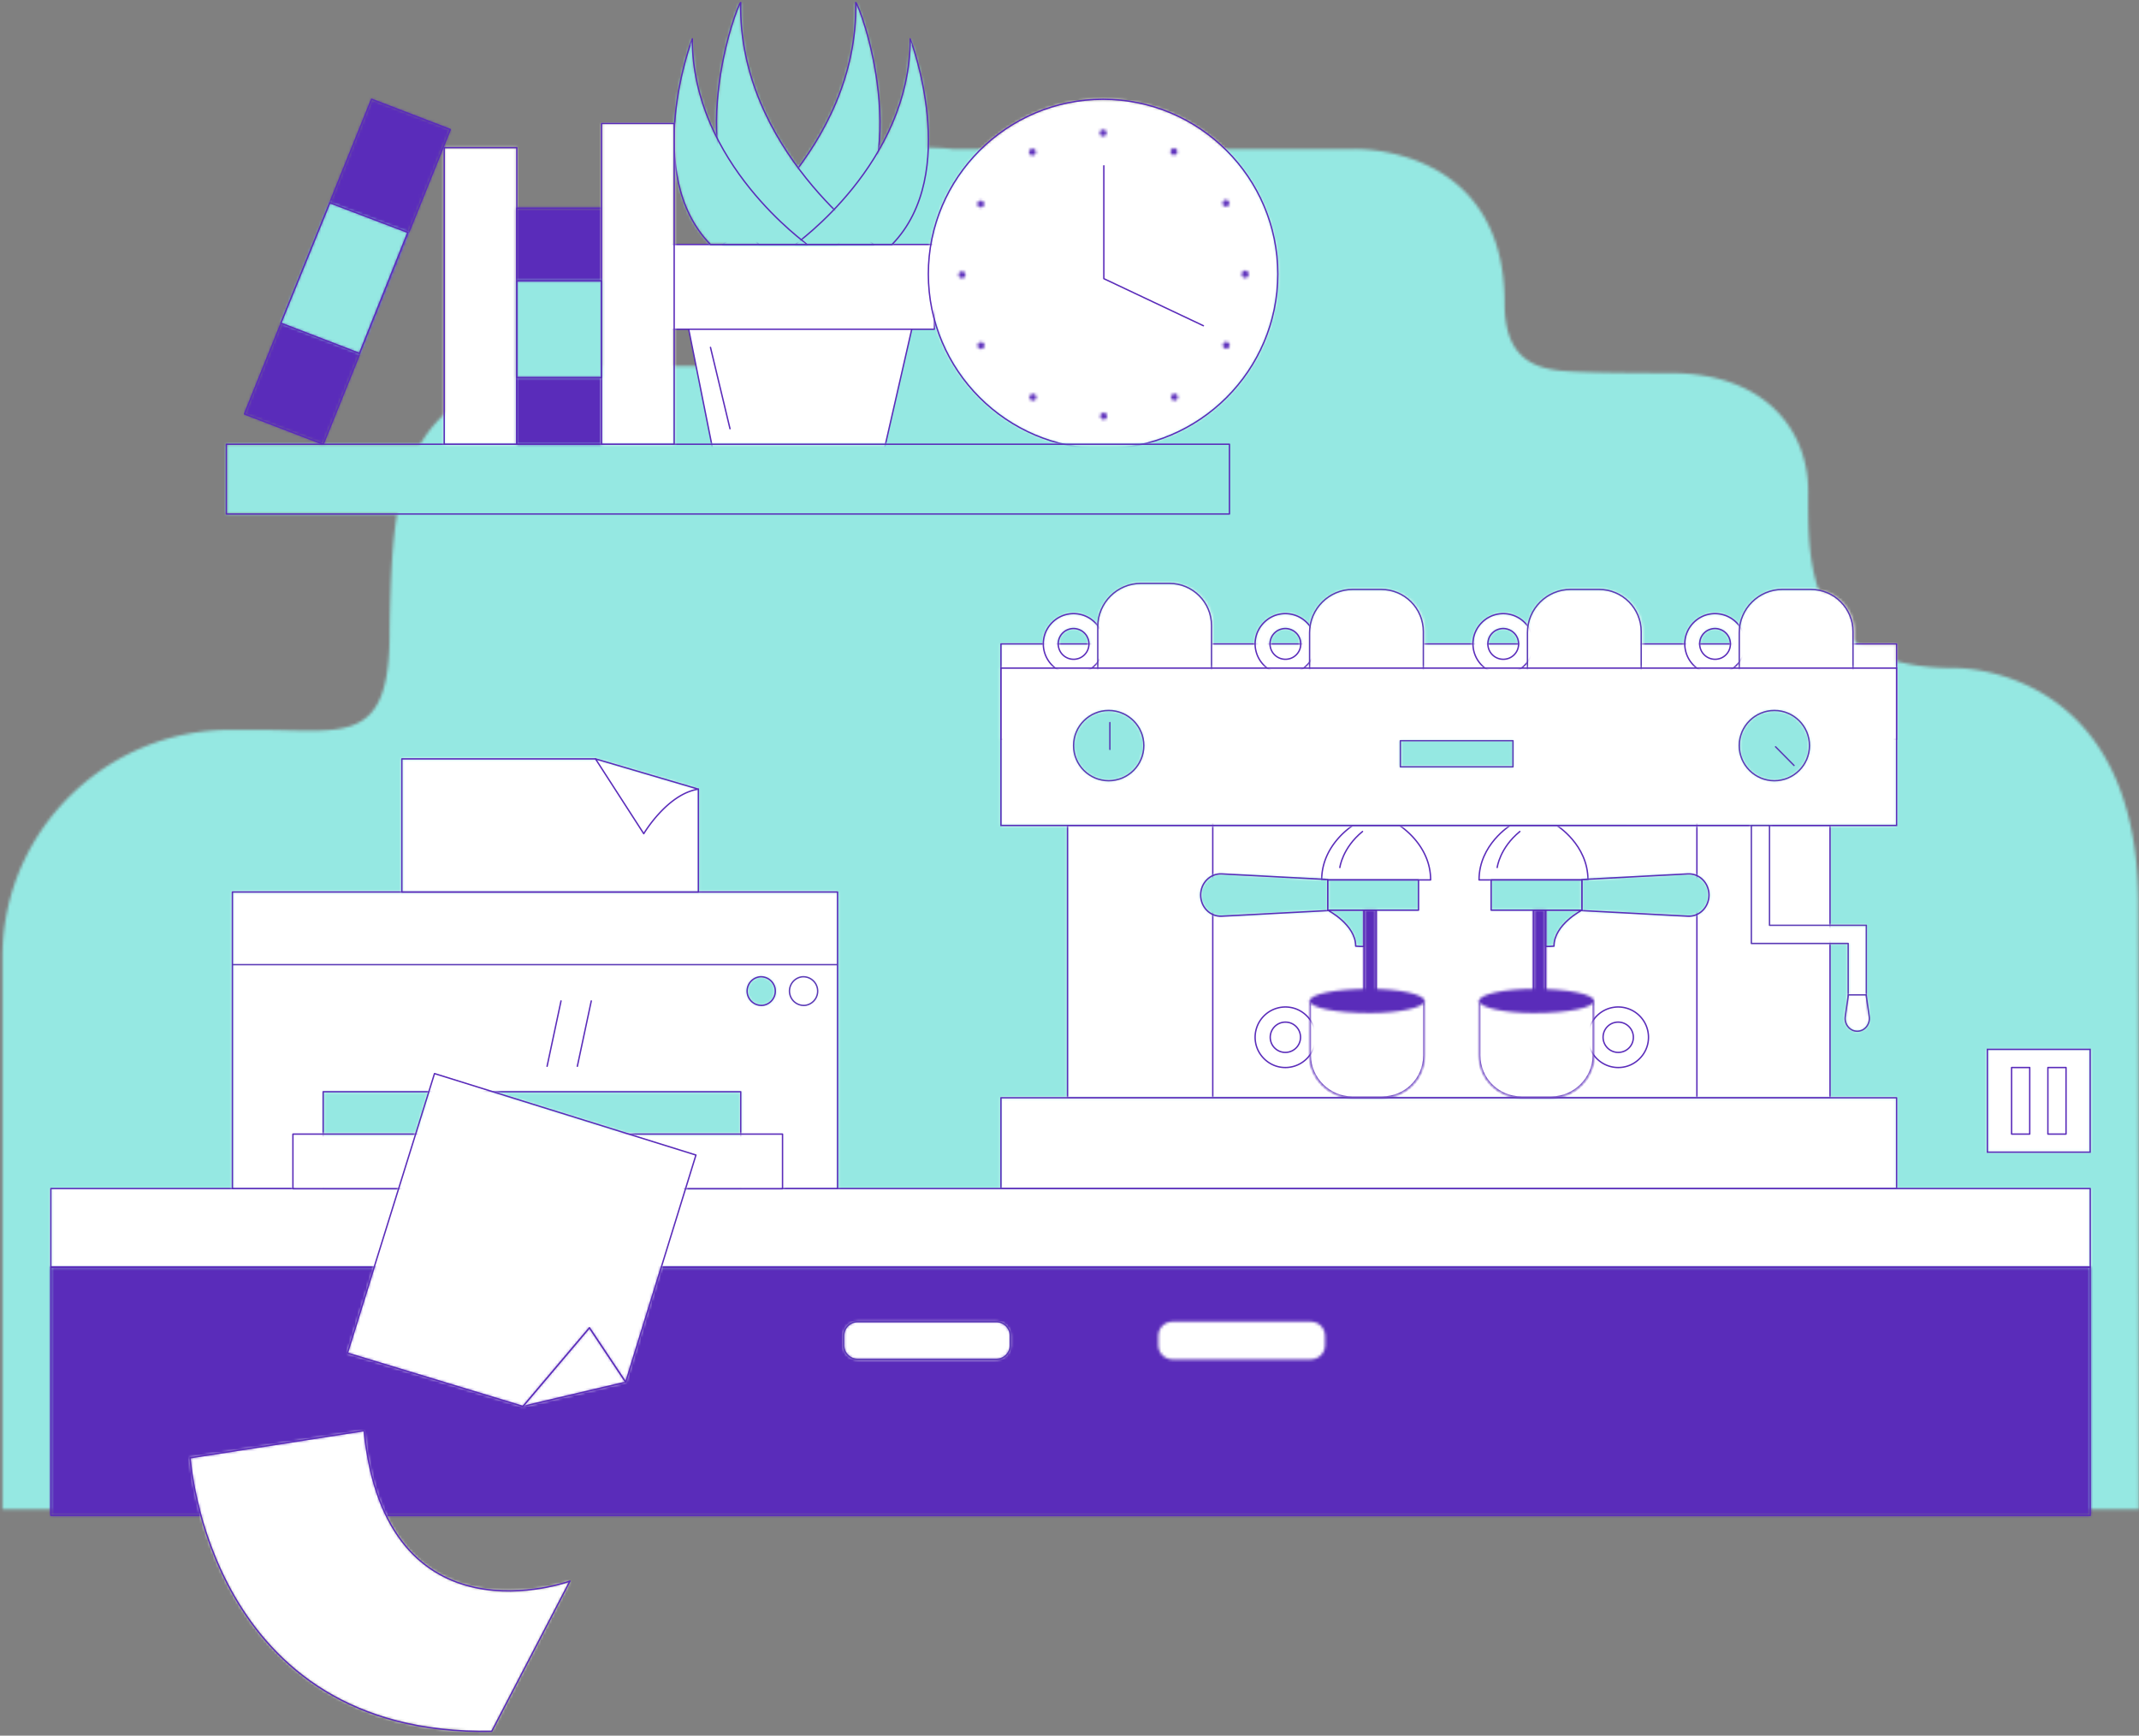 <svg width="769" height="624" viewBox="266 168 769 624" xmlns="http://www.w3.org/2000/svg" xmlns:xlink="http://www.w3.org/1999/xlink"><rect x="266" y="168" width="769" height="624" fill="#808080" stroke="none"/><defs><path d="M288.058 39.15c0 32.384-19.937 39.008-31.531 40.13h-34.126c-79.128 0-80.992 40.233-82.273 91.149a188.905 188.905 0 0 0-.058 4.739c0 41.017-16.45 34.871-48.438 34.871-2.979 0-5.989.004-8.99.011-43.743.11-80.357 34.951-81.723 79.214-.028.87-.041 1.743-.041 2.615v198.388h768l-.133-217.666c0-86.432-66.155-84.782-66.155-84.782-54.042 0-52.532-39.183-52.532-63.754 0-20.674-14.402-42.282-49.575-42.282-8.799 0-31.735-.041-39.53-.869-11.363-1.204-20.031-6.194-20.031-24.24 0-57.782-54.75-55.429-54.75-55.429H342.487s-3.491-.497-8.708-.497c-15.375.001-45.721 4.32-45.721 38.402z" id="a"/><path d="M.75 63.165c0 34.638 28.184 62.822 62.822 62.822 34.64 0 62.822-28.182 62.822-62.822C126.391 28.524 98.211.343 63.57.343 28.931.343.75 28.524.75 63.165z" id="c"/><path d="M51.367 1.456c0 .665.544 1.231 1.233 1.231.669-.022 1.236-.566 1.236-1.258 0-.664-.567-1.207-1.236-1.207-.689 0-1.233.543-1.233 1.234zm25.616 6.095c-.344.592-.148 1.358.445 1.678.197.124.421.172.619.172.444 0 .835-.22 1.085-.616.321-.592.123-1.36-.47-1.677a1.222 1.222 0 0 0-1.679.443zm-50.416-.296a1.245 1.245 0 0 0-.447 1.702c.223.37.643.594 1.062.594.198 0 .421-.05.616-.15.592-.346.79-1.11.446-1.701a1.241 1.241 0 0 0-1.068-.615c-.21 0-.421.055-.609.17zm69.542 18.411c-.565.32-.763 1.086-.444 1.677.248.396.668.618 1.086.618.2 0 .422-.05.62-.172a1.224 1.224 0 0 0 .443-1.68 1.247 1.247 0 0 0-1.705-.443zm-88.57.716c-.346.591-.148 1.357.444 1.679.195.12.417.172.615.172.42 0 .842-.224 1.086-.62h-.022c.344-.589.146-1.355-.446-1.677a1.237 1.237 0 0 0-.625-.169c-.426 0-.839.22-1.052.615zm96.098 24.528c-.664 0-1.208.543-1.208 1.235v.198c0 .692.544 1.234 1.234 1.234.666 0 1.233-.542 1.233-1.234 0-.023 0-.076-.024-.1.024-.05.024-.072.024-.121-.023-.656-.547-1.213-1.221-1.213l-.038.001zM.629 52.465c0 .669.543 1.21 1.209 1.21h.025c.665 0 1.233-.541 1.233-1.232 0-.668-.568-1.235-1.233-1.235a1.258 1.258 0 0 0-1.234 1.257zM95.791 77.17a1.218 1.218 0 0 0 .444 1.677c.198.124.394.174.615.174.423 0 .84-.222 1.063-.618.345-.592.147-1.357-.444-1.677a1.244 1.244 0 0 0-.629-.171 1.18 1.18 0 0 0-1.049.615zm-87.71-.37a1.248 1.248 0 0 0-.442 1.704c.221.396.64.615 1.059.615.223 0 .444-.047.618-.172.592-.346.79-1.088.468-1.677v-.026a1.271 1.271 0 0 0-1.09-.599c-.209 0-.42.05-.613.155zm69.545 18.558c-.591.322-.789 1.085-.445 1.679.224.395.617.616 1.064.616.195 0 .419-.05.617-.172a1.218 1.218 0 0 0 .442-1.679 1.221 1.221 0 0 0-1.678-.444zm-51.331.494c-.346.591-.149 1.357.444 1.678.198.123.42.172.618.172.418 0 .837-.221 1.061-.617a1.217 1.217 0 0 0-.445-1.677 1.221 1.221 0 0 0-1.678.444zm25.272 7.403c0 .666.568 1.234 1.234 1.234.691 0 1.233-.568 1.233-1.234 0-.689-.542-1.233-1.233-1.233-.666 0-1.234.544-1.234 1.233z" id="e"/><path d="M.779 87.559h41.337C71.393 57.448 49.703.533 48.643.533 49.703 53.32.779 87.328.779 87.559z" id="g"/><path d="M15.833 87.559H57.17c0-.231-48.924-34.239-47.864-87.026-1.06 0-22.75 56.915 6.527 87.026z" id="i"/><path d="M.887 74.559h34.81C60.637 48.964 42.285.587 42.224.587 42.285 45.455.887 74.362.887 74.559z" id="k"/><path d="M13.428 74.559h34.81c0-.197-41.398-29.104-41.337-73.972-.061 0-18.413 48.377 6.527 73.972z" id="m"/><path id="o" d="M.377 25.442h360.629V.355H.377z"/><path id="q" d="M.699 107.355h26.108V.748H.699z"/><path id="s" d="M.808 85.355h30.459V.505H.808z"/><path id="u" d="M.266 115.355h26.107V.046H.266z"/><path id="w" d="M.808 35.422h30.459V.612H.808z"/><path id="y" d="M.904 113.477l28.283 10.878L74.876 11.222 46.592.343z"/><path id="A" d="M.957 43.842L29.241 54.72l17.405-43.513L18.58.547z"/><path id="C" d="M.487 37.872H37.44V.919H.487z"/><path id="E" d="M.859.151V34.47l321.993.001V.151z"/><path id="G" d="M.79 98.324h274.131V.422L.79.42z"/><path id="I" d="M.859 32.958h321.994V.323H.859z"/><path d="M41.528.514l.542.543h-.543v19.037c0 7.991-6.749 14.686-14.686 14.686H15.963c-8.139 0-14.685-6.496-14.685-14.686V1.057h40.249V.514zM.733 1.057h.545V.514l-.545.543z" id="K"/><path d="M.733 20.207c.06 8.458 6.826 15.058 15.118 15.117h11.098c8.129-.06 15.121-6.914 15.121-15.23V.514H.733v19.693z" id="M"/><path d="M.733 4.513c0 2.402 9.254 4.352 19.582 4.352 12.503 0 21.755-1.95 21.755-4.352S32.818.162 20.315.162C9.987.162.733 2.111.733 4.513z" id="O"/><path d="M42.153 1.057h-.544v19.037c0 8.19-6.546 14.686-14.686 14.686H16.045c-7.936 0-14.685-6.695-14.685-14.686V1.057h40.249V.514l.544.542v.001zM1.36.514v.543H.816l.543-.543h.001z" id="Q"/><path d="M.816.514v19.58c0 8.316 6.992 15.17 15.121 15.23h11.098c8.288-.06 15.05-6.652 15.118-15.104V.514H.816z" id="S"/><path d="M.816 4.513c0 2.402 9.253 4.352 21.757 4.352 10.327 0 19.58-1.95 19.58-4.352S32.9.162 22.573.162C10.069.162.816 2.111.816 4.513z" id="U"/><path d="M38.832.835L.72 2.847v11.185l38.112 2.013c4.122.219 7.576-3.251 7.576-7.605 0-4.226-3.251-7.615-7.21-7.615-.121 0-.243.003-.366.01z" id="W"/><path id="Y" d="M.085 10.879H32.72V.002H.085z"/><path d="M.665.879v12.935c0 .268 3.009 0 3.009 0C3.674 6.044 13.72.879 13.72.879H.665z" id="aa"/><path id="ac" d="M.315 31.338h4.351V.878H.315z"/><path d="M.654 8.44c0 4.354 3.454 7.824 7.576 7.605l38.113-2.013V2.847L8.23.835a6.412 6.412 0 0 0-.366-.01C3.905.825.654 4.214.654 8.44z" id="ae"/><path id="ag" d="M.343 10.879h32.635V.002H.343z"/><path d="M.343.879s10.046 5.165 10.046 12.935c0 0 3.007.268 3.007 0V.879H.343z" id="ai"/><path id="ak" d="M.396 31.338h4.352V.878H.396z"/><path d="M9.244.405C4.665 1.107.922 4.85.22 9.429a10.889 10.889 0 0 0 12.468 12.466c4.58-.7 8.324-4.445 9.025-9.026C22.747 6.101 17.538.273 10.965.273c-.565 0-1.139.043-1.721.132zM5.609 9.777c.466-1.932 2.05-3.515 3.982-3.983a5.54 5.54 0 0 1 6.732 6.731c-.466 1.932-2.052 3.517-3.983 3.981a5.88 5.88 0 0 1-1.374.166 5.532 5.532 0 0 1-5.357-6.895z" id="am"/><path d="M15.898.394C7.721.394.669 7.271.669 15.624v19.58h41.337v-19.58c0-8.552-6.848-15.23-15.23-15.23H15.898z" id="ao"/><path d="M19.964 2.775C8.99 2.775.669-1.067.669.982c0 2.049 8.895 3.714 19.87 3.714 10.975 0 19.872-1.665 19.872-3.714 0-.431-.42-.602-1.185-.602-2.87 0-10.598 2.395-19.262 2.395z" id="aq"/><path d="M9.391.405C4.812 1.107 1.069 4.85.367 9.43a10.89 10.89 0 0 0 12.468 12.467c4.582-.7 8.325-4.446 9.025-9.027C22.896 6.101 17.686.273 11.112.273c-.565 0-1.139.043-1.721.132zM5.756 9.777c.466-1.931 2.049-3.514 3.982-3.983a5.538 5.538 0 0 1 6.732 6.731c-.466 1.933-2.049 3.517-3.983 3.982a5.872 5.872 0 0 1-1.374.165 5.531 5.531 0 0 1-5.357-6.895z" id="as"/><path d="M16.045.57C7.87.57.816 7.447.816 15.799v19.582h41.337V15.799c0-8.551-6.85-15.229-15.23-15.229H16.045z" id="au"/><path d="M20.114 2.775C9.137 2.775.816-1.067.816.982c0 2.049 8.896 3.712 19.872 3.712 10.974 0 19.872-1.663 19.872-3.712 0-.431-.42-.602-1.185-.602-2.87 0-10.598 2.395-19.261 2.395z" id="aw"/><path d="M9.716.405C5.134 1.107 1.392 4.85.689 9.43a10.891 10.891 0 0 0 12.468 12.467c4.582-.7 8.327-4.446 9.025-9.027C23.219 6.101 18.01.273 11.436.273c-.565 0-1.139.043-1.72.132zM6.08 9.777c.466-1.931 2.05-3.514 3.979-3.983a5.539 5.539 0 0 1 6.733 6.731c-.466 1.933-2.049 3.517-3.98 3.982a5.893 5.893 0 0 1-1.375.165A5.53 5.53 0 0 1 6.08 9.777z" id="ay"/><path d="M15.368.57C7.191.57.138 7.447.138 15.799v19.582h41.337V15.799C41.475 7.248 34.628.57 26.247.57H15.368z" id="aA"/><path d="M19.612 2.775C8.639 2.775.315-1.067.315.982c0 2.049 8.898 3.712 19.872 3.712 10.976 0 19.872-1.663 19.872-3.712 0-.431-.42-.602-1.186-.602-2.869 0-10.597 2.395-19.261 2.395z" id="aC"/><path d="M9.862.405C5.283 1.107 1.54 4.849.838 9.429a10.889 10.889 0 0 0 12.467 12.466c4.582-.7 8.324-4.445 9.025-9.026C23.366 6.101 18.156.273 11.582.273c-.564 0-1.138.043-1.72.132zM6.227 9.777c.466-1.932 2.049-3.515 3.98-3.983a5.538 5.538 0 0 1 6.733 6.73c-.466 1.932-2.049 3.518-3.983 3.982a5.928 5.928 0 0 1-1.374.166 5.532 5.532 0 0 1-5.356-6.895z" id="aE"/><path d="M15.516.57C7.341.57.286 7.447.286 15.799v19.582h41.338V15.799C41.624 7.248 34.773.57 26.394.57H15.516z" id="aG"/><path d="M19.76 2.775C8.783 2.775.462-1.067.462.982c0 2.049 8.895 3.712 19.872 3.712 10.974 0 19.872-1.663 19.872-3.712 0-.431-.42-.602-1.185-.602-2.87 0-10.598 2.395-19.261 2.395z" id="aI"/><path id="aK" d="M.859 57.42h321.994V.853H.859z"/><path d="M.286 12.71c0 6.973 5.653 12.628 12.626 12.628 6.972 0 12.627-5.655 12.627-12.628 0-6.972-5.655-12.627-12.627-12.627C5.939.083.286 5.738.286 12.71z" id="aM"/><path d="M.966 12.71c0 6.973 5.653 12.628 12.625 12.628 6.975 0 12.628-5.655 12.628-12.628 0-6.972-5.653-12.627-12.628-12.627C6.619.083.966 5.738.966 12.71z" id="aO"/><path id="aQ" d="M.637.42v42.425h34.81v26.104h6.527V36.315l-34.81.003V.42z"/><path id="aS" d="M.45.961v9.385l40.486.003V.961z"/><path d="M1.502.338L.408 8.151c-.39 2.761 1.648 5.241 4.302 5.241 2.657 0 4.692-2.48 4.305-5.241L7.918.338H1.502z" id="aU"/><path id="aW" d="M.283 29.242h733.19V.959H.283z"/><path id="aY" d="M.552 106.958h217.564V.351H.552z"/><path id="ba" d="M.187 34.958h150.119V.148H.187z"/><path id="bc" d="M.471.488v47.864h106.605V11.366L70.091.488z"/><path d="M5.335.839a5.16 5.16 0 1 0 1.074 10.266A5.16 5.16 0 0 0 5.335.839z" id="be"/><path d="M5.105.839A5.162 5.162 0 0 0 6.18 11.104a5.164 5.164 0 0 0 4.595-5.67A5.163 5.163 0 0 0 5.105.839z" id="bg"/><path id="bi" d="M.563 23.997L5.576.513z"/><path id="bk" d="M.686 23.997L5.698.513z"/><path id="bm" d="M.309 20.021h176.024V.377H.309z"/><path id="bo" d="M.283 89.443h733.19V.242H.283z"/><path id="bq" d="M.983 29.281l36.985-8.702L24.915.998z"/><path id="bs" d="M.889 101.127l63.094 19.154 23.932-28.283 13.053 19.581 25.234-81.667L32.21.622z"/><path d="M5.5.822C2.71.822.424 3.107.424 5.898v3.399c0 2.791 2.286 5.078 5.076 5.078h49.786c2.791 0 5.078-2.287 5.078-5.078V5.898c0-2.791-2.287-5.076-5.078-5.076H5.5z" id="bu"/><path d="M5.37.822C2.576.822.292 3.107.292 5.898v3.399c0 2.791 2.284 5.078 5.078 5.078h49.785c2.791 0 5.076-2.287 5.076-5.078V5.898c0-2.791-2.285-5.076-5.076-5.076H5.37z" id="bw"/><path d="M.322 10.745S6.743 111.06 108.79 109.093l28.122-54.01S70.891 79.313 62.9.984L.322 10.745z" id="by"/></defs><g fill="none" fill-rule="evenodd"><g transform="translate(266 220.345)"><mask id="b" fill="#fff"><use xlink:href="#a"/></mask><path fill="#95E8E2" mask="url(#b)" d="M-10 501.145h789.756V-10.13H-10z"/></g><path fill="#FFF" d="M508.374 260.255l15.23 76.147h58.742l17.405-76.147z"/><path stroke="#5A2CBA" stroke-width=".5" stroke-linecap="round" stroke-linejoin="round" d="M582.346 336.402h-58.742l-15.23-76.147h91.377z"/><path fill="#FFF" d="M506.198 286.362h95.729v-30.459h-95.729z"/><path stroke="#5A2CBA" stroke-width=".5" stroke-linecap="round" stroke-linejoin="round" d="M506.198 286.363h95.728v-30.459h-95.728z"/><g transform="translate(599 203.345)"><mask id="d" fill="#fff"><use xlink:href="#c"/></mask><path fill="#FFF" mask="url(#d)" d="M-10.127 136.864h147.399V-10.535H-10.127z"/></g><path d="M662.572 329.332c-34.638 0-62.822-28.183-62.822-62.822 0-34.64 28.181-62.821 62.82-62.821 34.64 0 62.821 28.18 62.824 62.82 0 34.641-28.18 62.822-62.822 62.822z" stroke="#5A2CBA" stroke-width=".5" stroke-linecap="round" stroke-linejoin="round"/><g transform="translate(610 214.345)"><mask id="f" fill="#fff"><use xlink:href="#e"/></mask><path fill="#5A2CBA" mask="url(#f)" d="M-10.249 115.367h126.024V-10.657H-10.249z"/></g><path stroke="#5A2CBA" stroke-width=".5" stroke-linecap="round" stroke-linejoin="round" d="M662.844 227.62v40.56l35.79 16.92"/><g transform="translate(525 168.345)"><mask id="h" fill="#fff"><use xlink:href="#g"/></mask><path fill="#95E8E2" mask="url(#h)" d="M-10.099 98.437h78.344V-10.345h-78.344z"/></g><path d="M525.779 255.904c0-.23 48.924-34.24 47.864-87.025 1.06 0 22.75 56.915-6.527 87.025h-41.337z" stroke="#5A2CBA" stroke-width=".5" stroke-linecap="round" stroke-linejoin="round"/><g transform="translate(523 168.345)"><mask id="j" fill="#fff"><use xlink:href="#i"/></mask><path fill="#95E8E2" mask="url(#j)" d="M-10.296 98.437h78.344V-10.345h-78.344z"/></g><path d="M580.17 255.904c0-.23-48.924-34.24-47.864-87.025-1.06 0-22.75 56.915 6.527 87.025h41.337z" stroke="#5A2CBA" stroke-width=".5" stroke-linecap="round" stroke-linejoin="round"/><g transform="translate(551 181.345)"><mask id="l" fill="#fff"><use xlink:href="#k"/></mask><path fill="#95E8E2" mask="url(#l)" d="M-9.992 85.437h69.657v-95.728H-9.992z"/></g><path d="M551.887 255.904c0-.198 41.398-29.103 41.337-73.972.06 0 18.413 48.378-6.527 73.972h-34.81z" stroke="#5A2CBA" stroke-width=".5" stroke-linecap="round" stroke-linejoin="round"/><g transform="translate(508 181.345)"><mask id="n" fill="#fff"><use xlink:href="#m"/></mask><path fill="#95E8E2" mask="url(#n)" d="M-10.54 85.437h69.657v-95.728H-10.54z"/></g><path d="M556.238 255.904c0-.198-41.398-29.103-41.337-73.972-.061 0-18.413 48.378 6.527 73.972h34.81z" stroke="#5A2CBA" stroke-width=".5" stroke-linecap="round" stroke-linejoin="round"/><g transform="translate(347 327.345)"><mask id="p" fill="#fff"><use xlink:href="#o"/></mask><path fill="#95E8E2" mask="url(#p)" d="M-10.501 36.321h382.386v-46.844H-10.501z"/></g><path stroke="#5A2CBA" stroke-width=".5" stroke-linecap="round" stroke-linejoin="round" d="M347.377 352.787h360.629V327.7H347.377z"/><g transform="translate(425 220.345)"><mask id="r" fill="#fff"><use xlink:href="#q"/></mask><path fill="#FFF" mask="url(#r)" d="M-10.178 118.233h47.864V-10.13h-47.864z"/></g><path stroke="#5A2CBA" stroke-width=".5" stroke-linecap="round" stroke-linejoin="round" d="M425.7 327.7h26.108V221.094H425.7z"/><g transform="translate(451 242.345)"><mask id="t" fill="#fff"><use xlink:href="#s"/></mask><path fill="#5A2CBA" mask="url(#t)" d="M-10.071 96.233h52.215V-10.373h-52.215z"/></g><path stroke="#5A2CBA" stroke-width=".5" stroke-linecap="round" stroke-linejoin="round" d="M451.807 327.7h30.459v-84.85h-30.459z"/><g transform="translate(482 212.345)"><mask id="v" fill="#fff"><use xlink:href="#u"/></mask><path fill="#FFF" mask="url(#v)" d="M-10.612 126.233h47.864V-10.832h-47.864z"/></g><path stroke="#5A2CBA" stroke-width=".5" stroke-linecap="round" stroke-linejoin="round" d="M482.266 327.7h26.108V212.391h-26.108z"/><g transform="translate(451 268.345)"><mask id="x" fill="#fff"><use xlink:href="#w"/></mask><path fill="#95E8E2" mask="url(#x)" d="M-10.071 46.301h52.215v-56.567h-52.215z"/></g><path stroke="#5A2CBA" stroke-width=".5" stroke-linecap="round" stroke-linejoin="round" d="M451.807 303.768h30.459v-34.81h-30.459z"/><g transform="translate(353 203.345)"><mask id="z" fill="#fff"><use xlink:href="#y"/></mask><path fill="#5A2CBA" mask="url(#z)" d="M-9.975 135.233h95.728V-10.535H-9.975z"/></g><path stroke="#5A2CBA" stroke-width=".5" stroke-linecap="round" stroke-linejoin="round" d="M382.187 327.7l-28.283-10.878 45.688-113.133 28.283 10.878z"/><g transform="translate(366 240.345)"><mask id="B" fill="#fff"><use xlink:href="#A"/></mask><path fill="#95E8E2" mask="url(#B)" d="M-9.921 65.599h67.445v-75.93H-9.921z"/></g><path stroke="#5A2CBA" stroke-width=".5" stroke-linecap="round" stroke-linejoin="round" d="M366.957 284.187l17.623-43.295 28.065 10.66-17.405 43.513z"/><g transform="translate(980 544.345)"><mask id="D" fill="#fff"><use xlink:href="#C"/></mask><path fill="#FFF" mask="url(#D)" d="M-10.391 48.75h58.71V-9.96h-58.71z"/></g><g stroke-width=".5" stroke="#5A2CBA"><path d="M980.487 582.217h36.953v-36.953h-36.953z"/><path stroke-linecap="round" stroke-linejoin="round" d="M989.19 575.722h6.527V551.79h-6.527zM1002.244 575.722h6.527V551.79h-6.527z"/></g><g transform="translate(625 399.345)"><mask id="F" fill="#fff"><use xlink:href="#E"/></mask><path fill="#FFF" mask="url(#F)" d="M-10.02 45.35h343.751v-56.077H-10.02z"/></g><path stroke="#5A2CBA" stroke-width=".5" stroke-linecap="round" stroke-linejoin="round" d="M947.853 399.496H625.859v34.319l321.994.002z"/><g transform="translate(649 464.345)"><mask id="H" fill="#fff"><use xlink:href="#G"/></mask><path fill="#FFF" mask="url(#H)" d="M-10.088 109.202h295.887v-119.66H-10.088z"/></g><g stroke-linecap="round" stroke-width=".5" stroke="#5A2CBA" stroke-linejoin="round"><path d="M923.92 464.767v97.902H649.79v-97.904z"/><path d="M702.006 562.669h174.051v-119.66H702.006z"/></g><g transform="translate(625 562.345)"><mask id="J" fill="#fff"><use xlink:href="#I"/></mask><path fill="#FFF" mask="url(#J)" d="M-10.02 43.836h343.751v-54.391H-10.02z"/></g><g stroke="#5A2CBA" stroke-width=".5" stroke-linecap="round" stroke-linejoin="round"><path d="M625.858 595.303h321.994v-32.635H625.858zM769.104 464.765h-16.71s-11.227 6.88-11.227 19.58h39.162c0-12.7-11.225-19.58-11.225-19.58zM837.027 539.194a10.89 10.89 0 0 0 12.465 12.464c4.581-.702 8.326-4.445 9.028-9.026a10.891 10.891 0 0 0-12.467-12.466c-4.581.702-8.324 4.447-9.026 9.028z"/><path d="M842.497 539.56a5.454 5.454 0 0 0 6.631 6.628c1.903-.46 3.462-2.021 3.921-3.924a5.454 5.454 0 0 0-6.629-6.627c-1.902.457-3.464 2.018-3.923 3.923z"/></g><g transform="translate(797 527.345)"><mask id="L" fill="#fff"><use xlink:href="#K"/></mask><path d="M26.841 35.324c8.175 0 15.23-6.877 15.23-15.23V.515H.732v19.58c0 8.55 6.85 15.23 15.23 15.23h10.878z" fill="#FFF" mask="url(#L)"/></g><g transform="translate(797 527.345)"><mask id="N" fill="#fff"><use xlink:href="#M"/></mask><path d="M26.841 35.324c8.175 0 15.23-6.877 15.23-15.23V.515H.732v19.58c0 8.55 6.85 15.23 15.23 15.23h10.878z" stroke="#5A2CBA" stroke-linecap="round" stroke-linejoin="round" mask="url(#N)"/></g><g transform="translate(797 523.345)"><mask id="P" fill="#fff"><use xlink:href="#O"/></mask><path fill="#5A2CBA" mask="url(#P)" d="M-10.144 19.743H52.95v-30.459h-63.094z"/></g><g stroke="#5A2CBA" stroke-width=".5" stroke-linecap="round" stroke-linejoin="round"><path d="M738.86 539.194a10.89 10.89 0 0 1-12.465 12.464c-4.581-.702-8.326-4.445-9.028-9.026a10.891 10.891 0 0 1 12.467-12.466c4.58.702 8.324 4.447 9.026 9.028z"/><path d="M733.39 539.56a5.454 5.454 0 0 1-6.632 6.628c-1.903-.46-3.462-2.021-3.92-3.924a5.454 5.454 0 0 1 6.628-6.627c1.902.457 3.464 2.018 3.923 3.923z"/></g><g transform="translate(736 527.345)"><mask id="R" fill="#fff"><use xlink:href="#Q"/></mask><path d="M26.924 35.324H16.046c-8.175 0-15.23-6.877-15.23-15.23V.515h41.337v19.58c0 8.55-6.85 15.23-15.23 15.23" fill="#FFF" mask="url(#R)"/></g><g transform="translate(736 527.345)"><mask id="T" fill="#fff"><use xlink:href="#S"/></mask><path d="M26.924 35.324H16.046c-8.175 0-15.23-6.877-15.23-15.23V.515h41.337v19.58c0 8.55-6.85 15.23-15.23 15.23z" stroke="#5A2CBA" stroke-linecap="round" stroke-linejoin="round" mask="url(#T)"/></g><g transform="translate(736 523.345)"><mask id="V" fill="#fff"><use xlink:href="#U"/></mask><path fill="#5A2CBA" mask="url(#V)" d="M-10.062 19.743h63.094v-30.459h-63.094z"/></g><path d="M825.669 464.765H808.96s-11.226 6.88-11.226 19.58h39.161c0-12.7-11.226-19.58-11.226-19.58z" stroke="#5A2CBA" stroke-width=".5" stroke-linecap="round" stroke-linejoin="round"/><g transform="translate(834 481.345)"><mask id="X" fill="#fff"><use xlink:href="#W"/></mask><path fill="#95E8E2" mask="url(#X)" d="M-10.159 26.933h67.445v-36.986h-67.445z"/></g><path d="M872.832 497.39l-38.112-2.012v-11.186l38.112-2.012c4.123-.217 7.576 3.25 7.576 7.605s-3.453 7.825-7.576 7.605z" stroke="#5A2CBA" stroke-width=".5" stroke-linecap="round" stroke-linejoin="round"/><g transform="translate(802 484.345)"><mask id="Z" fill="#fff"><use xlink:href="#Y"/></mask><path fill="#95E8E2" mask="url(#Z)" d="M-10.793 21.757h54.391v-32.635h-54.391z"/></g><path stroke="#5A2CBA" stroke-width=".5" stroke-linecap="round" stroke-linejoin="round" d="M802.085 495.224h32.635v-10.878h-32.635z"/><g transform="translate(821 494.345)"><mask id="ab" fill="#fff"><use xlink:href="#aa"/></mask><path fill="#95E8E2" mask="url(#ab)" d="M-10.212 24.811h34.81v-34.81h-34.81z"/></g><path d="M834.72 495.224s-10.047 5.164-10.047 12.935c0 0-3.008.267-3.008 0v-12.935h13.055z" stroke="#5A2CBA" stroke-width=".5" stroke-linecap="round" stroke-linejoin="round"/><g transform="translate(817 494.345)"><mask id="ad" fill="#fff"><use xlink:href="#ac"/></mask><path fill="#5A2CBA" mask="url(#ad)" d="M-10.564 42.216h26.108V-9.999h-26.108z"/></g><path stroke="#5A2CBA" stroke-width=".5" stroke-linecap="round" stroke-linejoin="round" d="M817.314 525.683h4.351v-30.459h-4.351z"/><g transform="translate(697 481.345)"><mask id="af" fill="#fff"><use xlink:href="#ae"/></mask><path fill="#95E8E2" mask="url(#af)" d="M-10.224 26.933h67.445v-36.986h-67.445z"/></g><path d="M705.23 497.39l38.112-2.012v-11.186l-38.111-2.012c-4.123-.217-7.577 3.25-7.577 7.605s3.454 7.825 7.577 7.605z" stroke="#5A2CBA" stroke-width=".5" stroke-linecap="round" stroke-linejoin="round"/><g transform="translate(743 484.345)"><mask id="ah" fill="#fff"><use xlink:href="#ag"/></mask><path fill="#95E8E2" mask="url(#ah)" d="M-10.535 21.757h54.391v-32.635h-54.391z"/></g><path stroke="#5A2CBA" stroke-width=".5" stroke-linecap="round" stroke-linejoin="round" d="M743.343 495.224h32.635v-10.878h-32.635z"/><g transform="translate(743 494.345)"><mask id="aj" fill="#fff"><use xlink:href="#ai"/></mask><path fill="#95E8E2" mask="url(#aj)" d="M-10.535 24.811h34.81v-34.81h-34.81z"/></g><path d="M743.343 495.224s10.046 5.164 10.046 12.935c0 0 3.008.267 3.008 0v-12.935h-13.054z" stroke="#5A2CBA" stroke-width=".5" stroke-linecap="round" stroke-linejoin="round"/><g transform="translate(756 494.345)"><mask id="al" fill="#fff"><use xlink:href="#ak"/></mask><path fill="#5A2CBA" mask="url(#al)" d="M-10.482 42.216h26.108V-9.999h-26.108z"/></g><path stroke="#5A2CBA" stroke-width=".5" stroke-linecap="round" stroke-linejoin="round" d="M756.397 525.683h4.351v-30.459h-4.351z"/><g transform="translate(641 388.345)"><mask id="an" fill="#fff"><use xlink:href="#am"/></mask><path fill="#FFF" mask="url(#an)" d="M-10.79 32.906h43.513v-43.512H-10.79z"/></g><path d="M657.323 400.87c-.466 1.933-2.052 3.517-3.983 3.981a5.538 5.538 0 0 1-6.73-6.728c.465-1.931 2.05-3.516 3.98-3.983a5.54 5.54 0 0 1 6.733 6.73zm-7.079-12.12c-4.579.702-8.322 4.445-9.024 9.024a10.89 10.89 0 0 0 12.468 12.468c4.58-.7 8.324-4.446 9.025-9.028a10.891 10.891 0 0 0-12.469-12.465z" stroke="#5A2CBA" stroke-width=".5" stroke-linecap="round" stroke-linejoin="round"/><g transform="translate(660 377.345)"><mask id="ap" fill="#fff"><use xlink:href="#ao"/></mask><path fill="#FFF" mask="url(#ap)" d="M-10.21 46.083h63.093v-56.567H-10.21z"/></g><path d="M686.43 377.74h-10.256c-8.528 0-15.506 6.976-15.506 15.505v19.811h40.896v-20.183c0-8.359-6.775-15.134-15.134-15.134z" stroke="#5A3AB6" stroke-width=".5" stroke-linecap="round" stroke-linejoin="round"/><g transform="translate(660 414.345)"><mask id="ar" fill="#fff"><use xlink:href="#aq"/></mask><path fill="#412683" mask="url(#ar)" d="M-10.21 15.574h61.499v-26.072H-10.21z"/></g><path d="M700.41 415.327c0-2.049-9.472 1.793-20.446 1.793-10.974 0-19.295-3.842-19.295-1.793 0 2.05 8.896 3.714 19.87 3.714 10.976 0 19.872-1.665 19.872-3.714z" stroke="#5A3AB6" stroke-width=".5" stroke-linecap="round" stroke-linejoin="round"/><g transform="translate(717 388.345)"><mask id="at" fill="#fff"><use xlink:href="#as"/></mask><path fill="#FFF" mask="url(#at)" d="M-10.643 32.907H32.87v-43.513h-43.513z"/></g><path d="M733.47 400.87c-.466 1.933-2.05 3.517-3.983 3.981a5.538 5.538 0 0 1-6.73-6.728c.465-1.931 2.05-3.516 3.98-3.983a5.539 5.539 0 0 1 6.733 6.73zm-7.079-12.12c-4.579.702-8.322 4.445-9.024 9.024a10.89 10.89 0 0 0 12.468 12.468c4.581-.7 8.324-4.446 9.024-9.028a10.89 10.89 0 0 0-12.468-12.465z" stroke="#5A2CBA" stroke-width=".5" stroke-linecap="round" stroke-linejoin="round"/><g transform="translate(736 379.345)"><mask id="av" fill="#fff"><use xlink:href="#au"/></mask><path fill="#FFF" mask="url(#av)" d="M-10.062 46.259h63.094v-56.567h-63.094z"/></g><path d="M762.578 379.915h-10.254c-8.528 0-15.508 6.977-15.508 15.506v19.811h40.898V395.05c0-8.359-6.777-15.134-15.136-15.134z" stroke="#5A3AB6" stroke-width=".5" stroke-linecap="round" stroke-linejoin="round"/><g transform="translate(736 414.345)"><mask id="ax" fill="#fff"><use xlink:href="#aw"/></mask><path fill="#412683" mask="url(#ax)" d="M-10.062 15.572h61.501v-26.07h-61.501z"/></g><path d="M776.56 415.327c0-2.049-9.473 1.793-20.447 1.793-10.976 0-19.298-3.842-19.298-1.793 0 2.05 8.897 3.712 19.873 3.712 10.974 0 19.872-1.663 19.872-3.712z" stroke="#5A3AB6" stroke-width=".5" stroke-linecap="round" stroke-linejoin="round"/><g transform="translate(795 388.345)"><mask id="az" fill="#fff"><use xlink:href="#ay"/></mask><path fill="#FFF" mask="url(#az)" d="M-10.32 32.907h43.513v-43.513H-10.32z"/></g><path d="M811.793 400.87c-.466 1.933-2.05 3.517-3.981 3.981a5.537 5.537 0 0 1-6.732-6.728c.465-1.931 2.05-3.516 3.98-3.983a5.539 5.539 0 0 1 6.733 6.73zm-7.077-12.12c-4.582.702-8.323 4.445-9.027 9.024a10.89 10.89 0 0 0 12.469 12.468c4.58-.7 8.327-4.446 9.024-9.028a10.889 10.889 0 0 0-12.466-12.465z" stroke="#5A2CBA" stroke-width=".5" stroke-linecap="round" stroke-linejoin="round"/><g transform="translate(815 379.345)"><mask id="aB" fill="#fff"><use xlink:href="#aA"/></mask><path fill="#FFF" mask="url(#aB)" d="M-10.739 46.259h63.094v-56.567h-63.094z"/></g><path d="M840.9 379.915h-10.255c-8.529 0-15.506 6.977-15.506 15.506v19.811h40.895V395.05c0-8.359-6.774-15.134-15.134-15.134z" stroke="#5A3AB6" stroke-width=".5" stroke-linecap="round" stroke-linejoin="round"/><g transform="translate(817 414.345)"><mask id="aD" fill="#fff"><use xlink:href="#aC"/></mask><path fill="#412683" mask="url(#aD)" d="M-10.564 15.572h61.501v-26.07h-61.501z"/></g><path d="M857.059 415.327c0-2.049-9.473 1.793-20.447 1.793-10.974 0-19.298-3.842-19.298-1.793 0 2.05 8.899 3.712 19.873 3.712 10.976 0 19.872-1.663 19.872-3.712z" stroke="#5A3AB6" stroke-width=".5" stroke-linecap="round" stroke-linejoin="round"/><g transform="translate(871 388.345)"><mask id="aF" fill="#fff"><use xlink:href="#aE"/></mask><path fill="#FFF" mask="url(#aF)" d="M-10.173 32.905H33.34v-43.511h-43.513z"/></g><path d="M887.94 400.87c-.466 1.933-2.05 3.517-3.983 3.981a5.538 5.538 0 0 1-6.73-6.728c.465-1.931 2.05-3.516 3.98-3.983a5.54 5.54 0 0 1 6.733 6.73zm-7.079-12.12c-4.579.702-8.322 4.445-9.024 9.024a10.89 10.89 0 0 0 12.468 12.468c4.581-.7 8.324-4.446 9.024-9.028a10.89 10.89 0 0 0-12.468-12.465z" stroke="#5A2CBA" stroke-width=".5" stroke-linecap="round" stroke-linejoin="round"/><g transform="translate(891 379.345)"><mask id="aH" fill="#fff"><use xlink:href="#aG"/></mask><path fill="#FFF" mask="url(#aH)" d="M-10.592 46.259h63.093v-56.567h-63.093z"/></g><path d="M917.048 379.915h-10.254c-8.528 0-15.508 6.977-15.508 15.506v19.811h40.898V395.05c0-8.359-6.777-15.134-15.136-15.134z" stroke="#5A3AB6" stroke-width=".5" stroke-linecap="round" stroke-linejoin="round"/><g transform="translate(893 414.345)"><mask id="aJ" fill="#fff"><use xlink:href="#aI"/></mask><path fill="#412683" mask="url(#aJ)" d="M-10.416 15.572h61.501v-26.07h-61.501z"/></g><path d="M933.206 415.327c0-2.049-9.473 1.793-20.447 1.793-10.976 0-19.298-3.842-19.298-1.793 0 2.05 8.897 3.712 19.873 3.712 10.974 0 19.872-1.663 19.872-3.712z" stroke="#5A3AB6" stroke-width=".5" stroke-linecap="round" stroke-linejoin="round"/><g transform="translate(625 407.345)"><mask id="aL" fill="#fff"><use xlink:href="#aK"/></mask><path fill="#FFF" mask="url(#aL)" d="M-10.02 68.298h343.751v-78.323H-10.02z"/></g><path stroke="#5A2CBA" stroke-width=".5" d="M625.858 464.765h321.994v-56.567H625.858z"/><g transform="translate(891 423.345)"><mask id="aN" fill="#fff"><use xlink:href="#aM"/></mask><path fill="#95E8E2" mask="url(#aN)" d="M-10.592 36.216h47.009v-47.011h-47.009z"/></g><path d="M916.539 436.055c0 6.973-5.654 12.627-12.627 12.627-6.973 0-12.626-5.654-12.626-12.627 0-6.973 5.653-12.627 12.626-12.627s12.627 5.654 12.627 12.627z" stroke="#5A3AB6" stroke-width=".5" stroke-linecap="round" stroke-linejoin="round"/><g transform="translate(651 423.345)"><mask id="aP" fill="#fff"><use xlink:href="#aO"/></mask><path fill="#95E8E2" mask="url(#aP)" d="M-9.912 36.216h47.009v-47.011H-9.912z"/></g><path d="M664.591 448.683c-6.973 0-12.625-5.654-12.625-12.627 0-6.973 5.652-12.628 12.625-12.628 6.975 0 12.627 5.655 12.627 12.628s-5.652 12.627-12.627 12.627z" stroke="#5A3AB6" stroke-width=".5" stroke-linecap="round" stroke-linejoin="round"/><g transform="translate(895 464.345)"><mask id="aR" fill="#fff"><use xlink:href="#aQ"/></mask><path fill="#FFF" mask="url(#aR)" d="M-10.241 79.828h63.093v-90.286h-63.093z"/></g><path stroke="#5A3AB6" stroke-width=".5" stroke-linecap="round" stroke-linejoin="round" d="M895.637 507.19h34.81v26.105h6.527V500.66l-34.81.002v-35.898h-6.527z"/><g transform="translate(769 433.345)"><mask id="aT" fill="#fff"><use xlink:href="#aS"/></mask><path fill="#95E8E2" mask="url(#aT)" d="M-10.428 21.227h62.243V-9.917h-62.243z"/></g><g stroke="#5A3AB6" stroke-width=".5" stroke-linecap="round" stroke-linejoin="round"><path d="M809.937 443.694l-40.486-.002v-9.386h40.486zM665.02 427.78v9.635M904.34 436.482l6.636 6.71"/></g><g transform="translate(929 525.345)"><mask id="aV" fill="#fff"><use xlink:href="#aU"/></mask><path fill="#FFF" mask="url(#aV)" d="M-10.518 24.27h30.459v-34.81h-30.459z"/></g><path d="M933.71 538.737c-2.655 0-4.692-2.48-4.303-5.24l1.095-7.814h6.416l1.097 7.814c.387 2.76-1.648 5.24-4.305 5.24z" stroke="#5A3AB6" stroke-width=".5" stroke-linecap="round" stroke-linejoin="round"/><g transform="translate(284 594.345)"><mask id="aX" fill="#fff"><use xlink:href="#aW"/></mask><path fill="#FFF" mask="url(#aX)" d="M-10.595 40.12h754.946V-9.92H-10.595z"/></g><g stroke-width=".5" stroke-linecap="round" stroke-linejoin="round"><path stroke="#5A2CBA" d="M284.283 623.586h733.19v-28.283h-733.19z"/><path d="M488.793 595.303v27.752" stroke="#5A3AB6"/></g><g transform="translate(349 488.345)"><mask id="aZ" fill="#fff"><use xlink:href="#aY"/></mask><path fill="#FFF" mask="url(#aZ)" d="M-10.326 117.837h239.32V-10.526h-239.32z"/></g><path stroke="#5A2CBA" stroke-width=".5" stroke-linecap="round" stroke-linejoin="round" d="M349.552 595.303h217.564V488.697H349.552z"/><g transform="translate(382 560.345)"><mask id="bb" fill="#fff"><use xlink:href="#ba"/></mask><path fill="#95E8E2" mask="url(#bb)" d="M-10.691 45.837h171.875V-10.73H-10.691z"/></g><g stroke-width=".5" stroke-linejoin="round"><path stroke="#5A2CBA" stroke-linecap="round" d="M382.187 595.303h150.119v-34.81H382.187z"/><path d="M349.552 514.805h217.564" stroke="#5A3AB6"/></g><g transform="translate(410 440.345)"><mask id="bd" fill="#fff"><use xlink:href="#bc"/></mask><path fill="#FFF" mask="url(#bd)" d="M-10.408 59.23h128.363v-69.62H-10.408z"/></g><path stroke="#5A2CBA" stroke-width=".5" stroke-linecap="round" stroke-linejoin="round" d="M480.09 440.833h-69.62v47.864h106.607V451.71"/><g transform="translate(549 518.345)"><mask id="bf" fill="#fff"><use xlink:href="#be"/></mask><path fill="#FFF" mask="url(#bf)" d="M-10.167 22.011h32.078v-32.078h-32.078z"/></g><path d="M555.41 529.449a5.162 5.162 0 0 1-1.076-10.265 5.161 5.161 0 0 1 1.075 10.265z" stroke="#5A3AB6" stroke-width=".5" stroke-linecap="round" stroke-linejoin="round"/><g transform="translate(534 518.345)"><mask id="bh" fill="#fff"><use xlink:href="#bg"/></mask><path fill="#95E8E2" mask="url(#bh)" d="M-10.397 22.011h32.078v-32.078h-32.078z"/></g><g stroke="#5A2CBA" stroke-width=".5" stroke-linecap="round" stroke-linejoin="round"><path d="M540.18 529.449a5.162 5.162 0 0 1-1.075-10.265 5.161 5.161 0 0 1 1.075 10.265zM497.441 467.728s8.407-14.283 19.635-16.017l-36.986-10.878 17.351 26.895z"/></g><g transform="translate(473 527.345)"><mask id="bj" fill="#fff"><use xlink:href="#bi"/></mask><path fill="#FFF" mask="url(#bj)" d="M-10.314 34.875h26.769v-45.24h-26.769z"/></g><path d="M478.576 527.858l-5.013 23.484" stroke="#5A2CBA" stroke-width=".5" stroke-linecap="round" stroke-linejoin="round"/><g transform="translate(462 527.345)"><mask id="bl" fill="#fff"><use xlink:href="#bk"/></mask><path fill="#FFF" mask="url(#bl)" d="M-10.193 34.875h26.769v-45.24h-26.769z"/></g><g stroke="#5A2CBA" stroke-width=".5" stroke-linecap="round" stroke-linejoin="round"><path d="M467.698 527.858l-5.013 23.484M747.694 479.886s.864-7.012 8.148-12.945M804.26 479.886s.865-7.012 8.147-12.945M521.428 292.89l7.02 29.24"/></g><g transform="translate(371 575.345)"><mask id="bn" fill="#fff"><use xlink:href="#bm"/></mask><path fill="#FFF" mask="url(#bn)" d="M-10.569 30.899h197.781v-41.4H-10.569z"/></g><path stroke="#5A2CBA" stroke-width=".5" stroke-linecap="round" stroke-linejoin="round" d="M371.309 595.366h176.024v-19.644H371.309z"/><g transform="translate(284 623.345)"><mask id="bp" fill="#fff"><use xlink:href="#bo"/></mask><path fill="#5A2CBA" mask="url(#bp)" d="M-10.595 100.321h754.946V-10.637H-10.595z"/></g><path stroke="#5A2CBA" stroke-width=".5" stroke-linecap="round" stroke-linejoin="round" d="M284.283 712.788h733.19v-89.201h-733.19z"/><g transform="translate(453 644.345)"><mask id="br" fill="#fff"><use xlink:href="#bq"/></mask><path fill="#FFF" mask="url(#br)" d="M-9.895 40.16h58.742V-9.88H-9.895z"/></g><path stroke="#5A2CBA" stroke-width=".5" stroke-linecap="round" stroke-linejoin="round" d="M490.969 664.924l-13.054-19.581-23.932 28.284z"/><g transform="translate(390 553.345)"><mask id="bt" fill="#fff"><use xlink:href="#bs"/></mask><path fill="#FFF" mask="url(#bt)" d="M-9.989 131.159H137.08V-10.257H-9.989z"/></g><path stroke="#5A2CBA" stroke-width=".5" stroke-linecap="round" stroke-linejoin="round" d="M453.983 673.626l-63.093-19.154 31.32-100.506 93.992 29.291-25.233 81.666-13.054-19.58z"/><g transform="translate(682 642.345)"><mask id="bv" fill="#fff"><use xlink:href="#bu"/></mask><path fill="#FFF" mask="url(#bv)" d="M-10.453 25.252h81.695v-35.308h-81.695z"/></g><g transform="translate(569 642.345)"><mask id="bx" fill="#fff"><use xlink:href="#bw"/></mask><path fill="#FFF" mask="url(#bx)" d="M-10.586 25.252h81.695v-35.308h-81.695z"/></g><path d="M624.155 656.72H574.37c-2.794 0-5.078-2.288-5.078-5.079v-3.398c0-2.792 2.284-5.076 5.078-5.076h49.785c2.79 0 5.076 2.284 5.076 5.076v3.398c0 2.791-2.285 5.078-5.076 5.078z" stroke="#5A3AB6" stroke-width=".5" stroke-linecap="round" stroke-linejoin="round"/><g transform="translate(334 681.345)"><mask id="bz" fill="#fff"><use xlink:href="#by"/></mask><path fill="#FFF" mask="url(#bz)" d="M-10.555 120H147.79V-9.895H-10.555z"/></g><path d="M334.323 692.09s6.42 100.315 108.466 98.349l28.123-54.011s-66.02 24.23-74.011-54.1l-62.578 9.763z" stroke="#5A2CBA" stroke-width=".5" stroke-linecap="round" stroke-linejoin="round"/></g></svg>